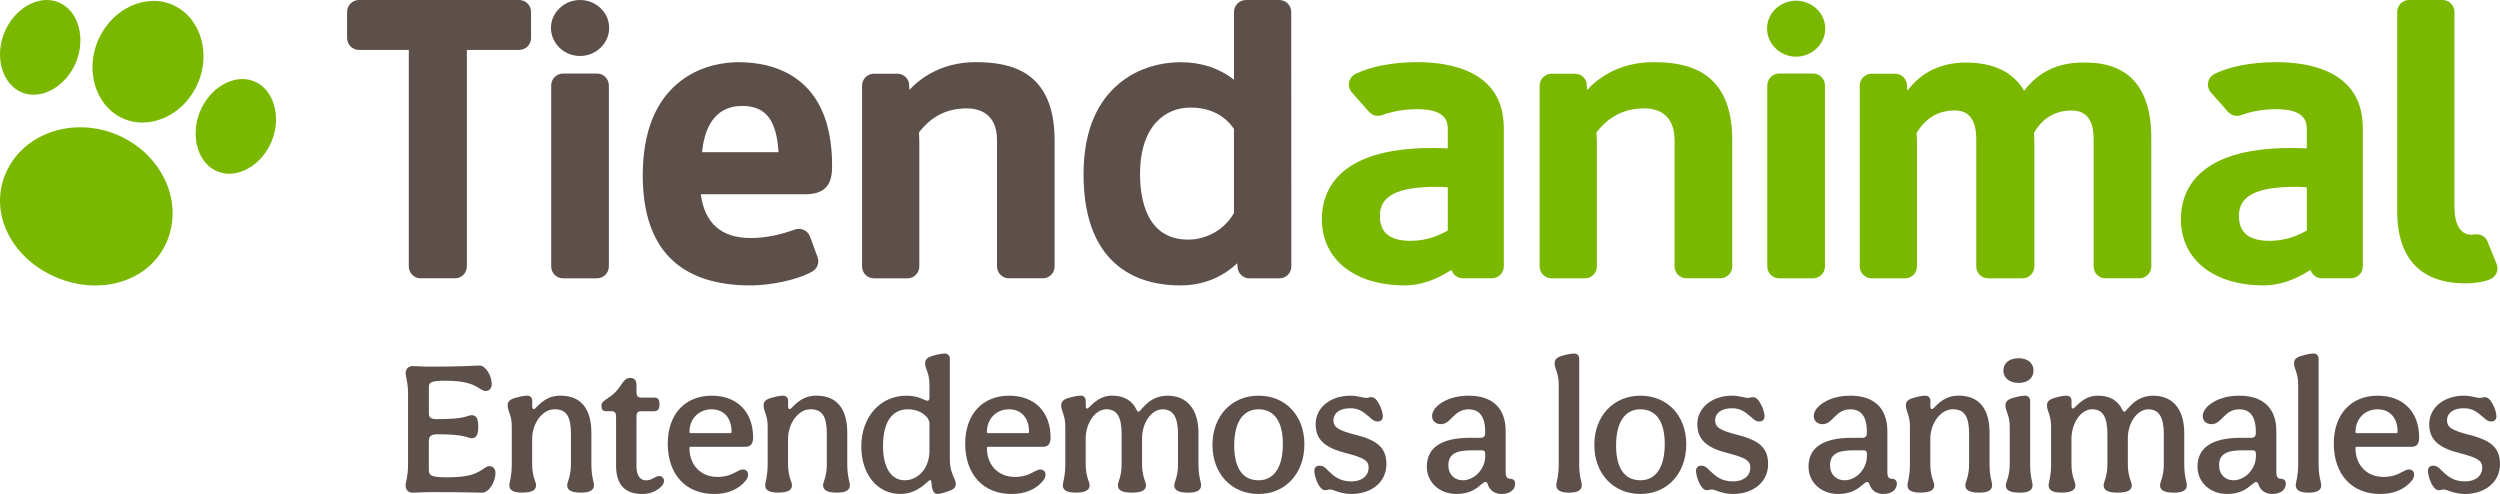<?xml version="1.0" encoding="UTF-8"?> <svg xmlns="http://www.w3.org/2000/svg" id="Capa_2" data-name="Capa 2" viewBox="0 0 700.69 138.44"><defs><style> .cls-1 { fill: #5d4f4a; } .cls-2 { fill: #7ab800; } </style></defs><g id="Capa_1-2" data-name="Capa 1"><g><g><path class="cls-2" d="M1.19,9.2c-2.72,6.73-.64,14.45,4.97,16.72,5.62,2.27,12.48-1.86,15.19-8.58,2.72-6.71.63-14.45-4.98-16.71C10.74-1.65,3.89,2.48,1.19,9.2Z"></path><path class="cls-2" d="M60.99,48.07c5.62,2.27,12.48-1.85,15.19-8.58,2.72-6.71.63-14.45-4.98-16.71-5.63-2.27-12.47,1.85-15.18,8.57-2.72,6.73-.64,14.46,4.97,16.72Z"></path><path class="cls-2" d="M1.43,48.96c-4.56,11.3,2.21,23.88,14.76,28.95,12.55,5.06,26.16.73,30.73-10.57,3.71-9.19.14-19.69-8.05-26.04-1.9-1.47-4.05-2.73-6.4-3.68-2.37-.95-4.78-1.54-7.16-1.8-10.3-1.12-20.16,3.95-23.87,13.14Z"></path><path class="cls-2" d="M55.72,9.06c-1.45-3.54-4.09-6.39-7.66-7.84-2.4-.97-4.93-1.17-7.4-.75-.23.04-.46.08-.69.13-.11.02-.2.05-.3.07-3.92.9-7.6,3.4-10.18,7.07-.84,1.2-1.57,2.49-2.15,3.91-1.92,4.78-1.81,9.79-.11,13.91,1.46,3.53,4.09,6.4,7.67,7.83,2.4.98,4.95,1.17,7.42.74.21-.03.43-.08.64-.12.12-.03.23-.05.35-.08,3.91-.9,7.59-3.4,10.16-7.07.84-1.2,1.57-2.49,2.15-3.91,1.92-4.77,1.81-9.79.1-13.91Z"></path><g><path class="cls-1" d="M117.91,78h9.62c1.84,0,3.32-1.49,3.32-3.33V13.99h14.66c1.85,0,3.33-1.49,3.33-3.33V3.34c0-1.84-1.49-3.34-3.33-3.34h-44.9c-1.84,0-3.33,1.5-3.33,3.34v7.32c0,1.84,1.49,3.33,3.33,3.33h13.97v60.69c0,1.84,1.49,3.33,3.33,3.33Z"></path><path class="cls-1" d="M233.22,46.42c0-25.22-16.45-28.99-26.25-28.99-3.37,0-9.91.65-15.79,4.96-7.32,5.39-11.03,14.4-11.03,26.78,0,20.45,10.18,30.83,30.26,30.83,5.01,0,12.76-1.36,17.24-3.89,1.43-.8,2.06-2.51,1.49-4.05l-2.11-5.74c-.49-1.35-1.77-2.18-3.12-2.18-.39,0-.77.06-1.15.2-4.29,1.57-8.45,2.37-12.35,2.37-8.22,0-12.93-4.13-13.99-12.26h29.23c6.65,0,7.57-3.86,7.57-8.02ZM196.78,42.65c.57-5.92,2.97-12.96,11.23-12.96,6.58,0,9.63,3.88,10.2,12.96h-21.43Z"></path><path class="cls-1" d="M282.75,78h9.5c1.85,0,3.33-1.49,3.33-3.33v-35.36c0-19.62-12.62-21.89-22.12-21.89-10.53,0-16.48,5.5-18.57,7.77l-.13-1.96c-.36-1.5-1.7-2.57-3.24-2.57h-6.58c-.88,0-1.73.35-2.35.98-.63.62-.98,1.47-.98,2.36v50.68c0,1.84,1.49,3.33,3.34,3.33h9.38c1.84,0,3.33-1.49,3.33-3.33v-34.67c0-1.07-.04-2.04-.11-2.87,3.46-4.54,7.85-6.76,13.41-6.76,3.17,0,8.48,1.17,8.48,8.94v35.36c0,1.84,1.5,3.33,3.33,3.33Z"></path><path class="cls-2" d="M472.67,78h9.51c1.83,0,3.33-1.49,3.33-3.33v-35.36c0-19.62-12.63-21.89-22.12-21.89-10.54,0-16.49,5.5-18.57,7.82l-.14-2.01c-.35-1.5-1.7-2.57-3.24-2.57h-6.58c-.89,0-1.73.35-2.36.98-.63.62-.98,1.47-.98,2.36v50.68c0,1.84,1.5,3.33,3.34,3.33h9.38c1.83,0,3.33-1.49,3.33-3.33v-34.67c0-1.07-.04-2.04-.13-2.87,3.47-4.54,7.86-6.76,13.42-6.76,3.17,0,8.48,1.17,8.48,8.94v35.36c0,1.84,1.49,3.33,3.33,3.33Z"></path><path class="cls-1" d="M312.72,24.23c-6,5.55-9.03,13.82-9.03,24.6,0,27.12,16.95,31.17,27.04,31.17,7.87,0,13.07-3.39,16.04-6.22l.1,1.21c.17,1.71,1.6,3.02,3.32,3.02h8.41c.88,0,1.74-.35,2.36-.97.62-.62.97-1.48.97-2.36l-.03-71.33c0-1.84-1.49-3.34-3.33-3.34h-9.38c-1.84,0-3.33,1.5-3.33,3.34v19.02c-4.03-3.22-9.17-4.93-14.9-4.93-4.05,0-11.83.88-18.24,6.8ZM345.85,36.1v23.61c-2.54,4.53-7.58,7.45-12.83,7.45-11.74,0-13.49-11.48-13.49-18.33,0-13.78,7.26-18.68,14.06-18.68,5.4,0,9.52,2.01,12.26,5.96Z"></path><path class="cls-2" d="M590.13,78h9.5c1.83,0,3.33-1.49,3.33-3.33v-36.05c0-21.09-14.41-21.09-19.14-21.09-7.07,0-12.47,2.6-16.5,7.91-3.06-5.24-8.57-7.91-16.39-7.91-6.86,0-12.51,2.74-16.34,7.9l-.19-2.18c-.35-1.52-1.69-2.59-3.24-2.59h-6.59c-.88,0-1.73.35-2.36.98-.62.62-.97,1.47-.97,2.36v50.68c0,1.84,1.5,3.33,3.33,3.33h9.39c1.83,0,3.32-1.49,3.32-3.33v-34.55c0-1.07-.03-2.04-.1-2.87,2.5-4.18,6.09-6.3,10.65-6.3,4.09,0,6.07,2.66,6.07,8.14v35.59c0,1.84,1.49,3.32,3.33,3.32h9.62c1.85,0,3.33-1.49,3.33-3.32v-34.55c0-1.07-.03-2.04-.12-2.87,1.62-2.87,4.76-6.3,10.55-6.3,4.17,0,6.19,2.66,6.19,8.14v35.59c0,1.84,1.49,3.33,3.33,3.33Z"></path><path class="cls-2" d="M697.23,67.74c-.51-1.27-1.74-2.08-3.08-2.08-.14,0-.27.02-.41.03-.41.05-.82.09-1.11.09-2.99,0-4.71-2.84-4.71-7.79V3.34c0-1.84-1.49-3.34-3.33-3.34h-9.38c-1.85,0-3.33,1.5-3.33,3.34v55.8c0,16.77,10.34,20.28,19.02,20.28,2.79,0,5.16-.38,7.02-1.14,1.69-.7,2.5-2.64,1.81-4.33l-2.52-6.2Z"></path><path class="cls-1" d="M167.32,78c1.83,0,3.33-1.49,3.33-3.33V23.94c0-1.84-1.5-3.33-3.33-3.33h-9.5c-1.83,0-3.33,1.49-3.33,3.33v50.74c0,1.84,1.49,3.33,3.33,3.33h9.5Z"></path><path class="cls-2" d="M498.66,20.61c-1.84,0-3.33,1.49-3.33,3.33v50.74c0,1.84,1.49,3.33,3.33,3.33h9.5c1.84,0,3.33-1.49,3.33-3.33V23.94c0-1.84-1.49-3.33-3.33-3.33h-9.5Z"></path><path class="cls-2" d="M401.2,41.49c-26.72,0-30.72,12.5-30.72,19.94,0,11.27,9.14,18.56,23.26,18.56,4.27,0,8.68-1.47,13.07-4.36.43,1.4,1.72,2.36,3.19,2.36h8.15c1.84,0,3.33-1.49,3.33-3.33v-38.79c0-16.06-15.15-18.45-24.18-18.45-6.91,0-13.26,1.21-17.42,3.32-.92.46-1.58,1.34-1.76,2.35-.2,1.01.09,2.06.77,2.82l4.83,5.45c.64.73,1.56,1.12,2.49,1.12.38,0,.77-.06,1.13-.2,3.11-1.14,6.37-1.68,9.95-1.68,8.49,0,8.49,4.02,8.49,5.73v5.26c-2.65-.11-3.77-.11-4.59-.11ZM405.79,64.61c-2.61,1.43-5.9,2.89-10.44,2.89-5.79,0-8.6-2.28-8.6-6.99,0-5.62,4.89-8.14,15.82-8.14.8,0,1.72,0,3.21.12v12.12Z"></path><path class="cls-2" d="M641.96,41.49c-26.72,0-30.71,12.5-30.71,19.94,0,11.27,9.12,18.56,23.26,18.56,4.26,0,8.66-1.47,13.06-4.36.43,1.4,1.72,2.36,3.19,2.36h8.16c1.83,0,3.32-1.49,3.32-3.33v-38.79c0-16.06-15.15-18.45-24.18-18.45-6.91,0-13.26,1.21-17.41,3.32-.92.46-1.58,1.34-1.77,2.35-.19,1.01.1,2.06.78,2.82l4.82,5.45c.64.73,1.56,1.12,2.49,1.12.37,0,.76-.06,1.13-.2,3.13-1.14,6.38-1.68,9.95-1.68,8.49,0,8.49,4.02,8.49,5.73v5.26c-2.63-.11-3.77-.11-4.59-.11ZM646.55,64.61c-2.61,1.43-5.9,2.89-10.43,2.89-5.8,0-8.6-2.28-8.6-6.99,0-5.62,4.87-8.14,15.82-8.14.81,0,1.72,0,3.21.12v12.12Z"></path><path class="cls-1" d="M154.42,7.8c0,4.35,3.66,7.89,8.15,7.89s8.16-3.54,8.16-7.89-3.74-7.8-8.16-7.8-8.15,3.51-8.15,7.8Z"></path><path class="cls-2" d="M503.41.19c-4.49,0-8.15,3.5-8.15,7.8s3.66,7.89,8.15,7.89,8.16-3.55,8.16-7.89-3.74-7.8-8.16-7.8Z"></path></g></g><g><path class="cls-1" d="M113.69,135.98c0-.89.68-2.36.68-5.88v-19.57c0-3.52-.68-4.93-.68-5.88,0-1.21.73-2.05,1.99-2.05,1.42,0,2.89.16,4.25.16,11.28,0,12.96-.31,14.43-.31,1.84,0,3.46,2.94,3.46,5.2,0,1.21-.73,1.94-1.73,1.94-.42,0-.84-.21-1.36-.52-1.99-1.26-3.88-2.36-9.97-2.36-4.15,0-4.56.47-4.56,1.94v7.19c0,1.31.68,1.63,2.41,1.63,8.34,0,8.19-1.1,9.6-1.1,1.26,0,1.84.94,1.84,3.25s-.58,3.2-1.84,3.2-1.52-1.1-9.5-1.1c-1.84,0-2.52.47-2.52,1.94v7.92c0,1.68.52,2.2,5.09,2.2,6.82,0,8.5-1.21,10.55-2.62.47-.31.84-.52,1.26-.52,1.1,0,1.78.73,1.78,1.94,0,2.47-1.84,5.51-3.73,5.51-1.42,0-3.52-.16-15.11-.16-1.42,0-3.04.16-4.36.16s-1.99-.84-1.99-2.1Z"></path><path class="cls-1" d="M142.76,135.98c0-.89.68-2.36.68-5.88v-10.44c0-3.52-1.15-4.25-1.15-6.09,0-1.36,1.15-1.84,2.89-2.26,1.36-.37,2.31-.42,2.57-.42.84,0,1.42.58,1.42,1.42v1.47c0,.73.21.89.47.89.63,0,2.62-3.78,7.4-3.78,5.93,0,8.71,3.83,8.71,10.44v8.76c0,3.52.73,4.99.73,5.88,0,1.26-.89,2.1-3.57,2.1-3.1,0-3.94-.84-3.94-2.1,0-.89,1.05-2.36,1.05-5.88v-8.4c0-4.72-1.1-6.98-4.57-6.98s-6.3,3.99-6.3,8.29v7.08c0,3.52,1.1,4.99,1.1,5.88,0,1.26-.84,2.1-3.94,2.1-2.73,0-3.57-.84-3.57-2.1Z"></path><path class="cls-1" d="M172.67,130.52v-13.64c0-1.26-.37-1.63-1.42-1.63h-1.36c-1.05,0-1.31-.58-1.31-1.57,0-.84.52-1.26,1.94-2.2,3.83-2.41,3.78-5.56,6.09-5.56,1.1,0,1.78.58,1.78,1.94v1.94c0,1.26.37,1.63,1.47,1.63h3.41c1.15,0,1.57.52,1.57,1.89,0,1.26-.37,1.94-1.57,1.94h-3.57c-.94,0-1.31.37-1.31,1.63v13.75c0,2.57.94,3.99,2.73,3.99.89,0,1.36-.26,2.47-.84.37-.21.73-.37,1.21-.37.73,0,1.31.58,1.31,1.36,0,.47-.21.94-.63,1.42-1.21,1.36-3.2,2.26-5.41,2.26-4.67,0-7.4-2.36-7.4-7.92Z"></path><path class="cls-1" d="M187.15,124.33c0-8.19,4.83-13.43,12.33-13.43,7.08,0,11.6,4.51,11.6,11.7,0,1.78-.68,2.62-2.05,2.62h-15.48c-.21,0-.31.1-.31.37,0,4.78,3.2,8.08,7.82,8.08,2.1,0,3.67-.47,5.61-1.57.68-.37,1.15-.52,1.57-.52s.73.16,1,.37c.31.26.42.63.42,1,0,.58-.21,1.21-.63,1.73-1.99,2.47-5.09,3.78-8.87,3.78-7.92,0-13.01-5.46-13.01-14.12ZM204.73,121.39c.21,0,.31-.1.31-.37,0-3.88-2.15-6.3-5.61-6.3-3.67,0-6.19,2.78-6.19,6.3,0,.26.1.37.31.37h11.18Z"></path><path class="cls-1" d="M214.48,135.98c0-.89.68-2.36.68-5.88v-10.44c0-3.52-1.15-4.25-1.15-6.09,0-1.36,1.15-1.84,2.89-2.26,1.36-.37,2.31-.42,2.57-.42.84,0,1.42.58,1.42,1.42v1.47c0,.73.21.89.47.89.63,0,2.62-3.78,7.4-3.78,5.93,0,8.71,3.83,8.71,10.44v8.76c0,3.52.73,4.99.73,5.88,0,1.26-.89,2.1-3.57,2.1-3.1,0-3.94-.84-3.94-2.1,0-.89,1.05-2.36,1.05-5.88v-8.4c0-4.72-1.1-6.98-4.57-6.98s-6.3,3.99-6.3,8.29v7.08c0,3.52,1.1,4.99,1.1,5.88,0,1.26-.84,2.1-3.94,2.1-2.73,0-3.57-.84-3.57-2.1Z"></path><path class="cls-1" d="M241.4,125.17c0-8.29,5.25-14.27,12.7-14.27,3.41,0,5.19,1.42,5.77,1.42.47,0,.63-.26.63-.79v-3.67c0-3.57-1.21-4.25-1.21-6.09,0-1.36,1.21-1.84,2.89-2.26,1.36-.37,2.36-.42,2.62-.42.79,0,1.42.58,1.42,1.42v28.44c0,3.67,1.68,5.35,1.68,6.66s-1,1.73-2.94,2.36c-1.42.42-1.78.47-2.31.47-.84,0-1.26-.94-1.47-1.94-.1-1.84-.26-1.94-.47-1.94-.68,0-3.15,3.88-8.4,3.88-6.45,0-10.91-5.56-10.91-13.28ZM260.5,126.32v-7.66c0-1.68-2.36-3.94-6.03-3.94-4.46,0-6.98,3.57-6.98,10.29,0,6.19,2.36,9.6,6.09,9.6s6.93-3.36,6.93-8.29Z"></path><path class="cls-1" d="M270.52,124.33c0-8.19,4.83-13.43,12.33-13.43,7.08,0,11.6,4.51,11.6,11.7,0,1.78-.68,2.62-2.05,2.62h-15.48c-.21,0-.31.1-.31.37,0,4.78,3.2,8.08,7.82,8.08,2.1,0,3.67-.47,5.61-1.57.68-.37,1.15-.52,1.57-.52s.73.16,1,.37c.31.26.42.63.42,1,0,.58-.21,1.21-.63,1.73-1.99,2.47-5.09,3.78-8.87,3.78-7.92,0-13.01-5.46-13.01-14.12ZM288.1,121.39c.21,0,.31-.1.31-.37,0-3.88-2.15-6.3-5.61-6.3-3.67,0-6.19,2.78-6.19,6.3,0,.26.1.37.31.37h11.18Z"></path><path class="cls-1" d="M297.9,135.98c0-.89.68-2.36.68-5.88v-10.44c0-3.52-1.15-4.25-1.15-6.09,0-1.36,1.15-1.84,2.89-2.26,1.36-.37,2.31-.42,2.57-.42.84,0,1.42.58,1.42,1.42v1.47c0,.58.16.73.42.73.58,0,2.68-3.62,6.93-3.62,3.46,0,5.67,1.42,6.87,3.94.26.42.37.58.58.58.68,0,2.68-4.51,8.13-4.51s8.66,3.83,8.66,10.44v8.76c0,3.52.73,4.99.73,5.88,0,1.26-.89,2.1-3.57,2.1-3.1,0-3.94-.84-3.94-2.1,0-.89,1.05-2.36,1.05-5.88v-8.4c0-4.72-1.31-6.98-4.36-6.98s-5.72,3.73-5.72,8.08v7.29c0,3.52,1.1,4.99,1.1,5.88,0,1.26-.84,2.1-3.94,2.1s-3.94-.84-3.94-2.1c0-.89,1.05-2.36,1.05-5.88v-8.4c0-4.72-1.21-6.98-4.3-6.98s-5.77,3.83-5.77,8.29v7.08c0,3.52,1.1,4.99,1.1,5.88,0,1.26-.84,2.1-3.94,2.1-2.73,0-3.57-.84-3.57-2.1Z"></path><path class="cls-1" d="M365.59,124.54c0,8.13-5.3,13.91-12.86,13.91s-12.91-5.67-12.91-13.75,5.35-13.8,12.91-13.8,12.86,5.56,12.86,13.64ZM359.56,124.43c0-6.19-2.36-9.71-6.82-9.71s-6.82,3.78-6.82,10.13,2.36,9.76,6.82,9.76,6.82-3.83,6.82-10.18Z"></path><path class="cls-1" d="M372.88,137.18c-.47,0-1,.21-1.52.21-.68,0-1.36-.68-1.94-1.73-.63-1.21-1.05-2.83-1.05-3.67,0-.94.58-1.47,1.42-1.47s1.42.26,2.36,1.31c1.63,1.57,3.31,3.1,6.61,3.1,2.89,0,4.83-1.52,4.83-3.88,0-1.94-1.21-2.73-6.45-4.09-5.98-1.52-8.4-3.88-8.4-8.08,0-4.62,4.15-7.98,9.71-7.98,2.05,0,3.67.63,4.41.63.47,0,.94-.21,1.47-.21.73,0,1.42.47,2.2,1.94.63,1.1,1.05,2.57,1.05,3.41,0,.94-.58,1.47-1.47,1.47-.84,0-1.36-.37-2.36-1.31-1.73-1.47-2.94-2.41-5.35-2.41-2.83,0-4.67,1.31-4.67,3.41,0,1.94,1.42,2.83,6.4,4.09,6.19,1.57,8.45,3.78,8.45,8.19,0,4.88-4.04,8.34-9.87,8.34-2.94,0-5.09-1.26-5.82-1.26Z"></path><path class="cls-1" d="M399.9,130.83c0-5.41,4.09-8.13,12.23-8.13h2.83c1,0,1.31-.47,1.31-1.57,0-4.3-1.52-6.4-4.67-6.4-4.2,0-4.88,4.15-7.71,4.15-1.73,0-2.52-1.1-2.52-2.26s.79-2.36,2.05-3.31c2.05-1.52,4.77-2.41,8.24-2.41,6.51,0,10.34,3.41,10.34,9.87v11.54c0,1.42.42,1.89,1.36,1.89.79,0,1.31.58,1.31,1.31,0,1.84-1.57,2.94-3.83,2.94-1.84,0-3.36-1-3.88-2.78-.16-.42-.37-.58-.63-.58s-.47.1-1.68,1.1c-1.68,1.52-3.94,2.26-6.45,2.26-4.72,0-8.29-3.25-8.29-7.61ZM416.27,127.79v-.58c0-.68-.26-1-.94-1h-2.78c-4.67,0-6.61,1.15-6.61,4.25,0,2.52,1.73,4.15,4.04,4.15,3.31,0,6.3-3.2,6.3-6.82Z"></path><path class="cls-1" d="M443.34,135.98c0,1.26-.89,2.1-3.57,2.1s-3.57-.84-3.57-2.1c0-.89.68-2.36.68-5.88v-22.25c0-3.52-1.15-4.25-1.15-6.09,0-1.36,1.15-1.84,2.89-2.26,1.36-.37,2.31-.42,2.57-.42.84,0,1.42.58,1.42,1.42v29.6c0,3.52.73,4.99.73,5.88Z"></path><path class="cls-1" d="M472.62,124.54c0,8.13-5.3,13.91-12.86,13.91s-12.91-5.67-12.91-13.75,5.35-13.8,12.91-13.8,12.86,5.56,12.86,13.64ZM466.59,124.43c0-6.19-2.36-9.71-6.82-9.71s-6.82,3.78-6.82,10.13,2.36,9.76,6.82,9.76,6.82-3.83,6.82-10.18Z"></path><path class="cls-1" d="M479.86,137.18c-.47,0-1,.21-1.52.21-.68,0-1.36-.68-1.94-1.73-.63-1.21-1.05-2.83-1.05-3.67,0-.94.58-1.47,1.42-1.47s1.42.26,2.36,1.31c1.63,1.57,3.31,3.1,6.61,3.1,2.89,0,4.83-1.52,4.83-3.88,0-1.94-1.21-2.73-6.45-4.09-5.98-1.52-8.4-3.88-8.4-8.08,0-4.62,4.15-7.98,9.71-7.98,2.05,0,3.67.63,4.41.63.47,0,.94-.21,1.47-.21.73,0,1.42.47,2.2,1.94.63,1.1,1.05,2.57,1.05,3.41,0,.94-.58,1.47-1.47,1.47-.84,0-1.36-.37-2.36-1.31-1.73-1.47-2.94-2.41-5.35-2.41-2.83,0-4.67,1.31-4.67,3.41,0,1.94,1.42,2.83,6.4,4.09,6.19,1.57,8.45,3.78,8.45,8.19,0,4.88-4.04,8.34-9.87,8.34-2.94,0-5.09-1.26-5.82-1.26Z"></path><path class="cls-1" d="M506.88,130.83c0-5.41,4.09-8.13,12.23-8.13h2.83c1,0,1.31-.47,1.31-1.57,0-4.3-1.52-6.4-4.67-6.4-4.2,0-4.88,4.15-7.71,4.15-1.73,0-2.52-1.1-2.52-2.26s.79-2.36,2.05-3.31c2.05-1.52,4.77-2.41,8.24-2.41,6.51,0,10.34,3.41,10.34,9.87v11.54c0,1.42.42,1.89,1.36,1.89.79,0,1.31.58,1.31,1.31,0,1.84-1.57,2.94-3.83,2.94-1.84,0-3.36-1-3.88-2.78-.16-.42-.37-.58-.63-.58s-.47.1-1.68,1.1c-1.68,1.52-3.94,2.26-6.45,2.26-4.72,0-8.29-3.25-8.29-7.61ZM523.25,127.79v-.58c0-.68-.26-1-.94-1h-2.78c-4.67,0-6.61,1.15-6.61,4.25,0,2.52,1.73,4.15,4.04,4.15,3.31,0,6.3-3.2,6.3-6.82Z"></path><path class="cls-1" d="M534.63,135.98c0-.89.68-2.36.68-5.88v-10.44c0-3.52-1.15-4.25-1.15-6.09,0-1.36,1.15-1.84,2.89-2.26,1.36-.37,2.31-.42,2.57-.42.84,0,1.42.58,1.42,1.42v1.47c0,.73.21.89.47.89.63,0,2.62-3.78,7.4-3.78,5.93,0,8.71,3.83,8.71,10.44v8.76c0,3.52.73,4.99.73,5.88,0,1.26-.89,2.1-3.57,2.1-3.1,0-3.94-.84-3.94-2.1,0-.89,1.05-2.36,1.05-5.88v-8.4c0-4.72-1.1-6.98-4.57-6.98s-6.3,3.99-6.3,8.29v7.08c0,3.52,1.1,4.99,1.1,5.88,0,1.26-.84,2.1-3.94,2.1-2.73,0-3.57-.84-3.57-2.1Z"></path><path class="cls-1" d="M561.5,103.86c0-2.1,1.68-3.46,4.25-3.46s4.2,1.36,4.2,3.46-1.63,3.46-4.2,3.46-4.25-1.42-4.25-3.46ZM562.18,135.98c0-.89,1.1-2.36,1.1-5.88v-10.44c0-3.52-1.21-4.25-1.21-6.09,0-1.36,1.21-1.84,2.89-2.26,1.36-.37,2.36-.42,2.62-.42.79,0,1.42.58,1.42,1.42v17.79c0,3.52.68,4.99.68,5.88,0,1.26-.84,2.1-3.57,2.1-3.1,0-3.94-.84-3.94-2.1Z"></path><path class="cls-1" d="M574.19,135.98c0-.89.68-2.36.68-5.88v-10.44c0-3.52-1.15-4.25-1.15-6.09,0-1.36,1.15-1.84,2.89-2.26,1.36-.37,2.31-.42,2.57-.42.84,0,1.42.58,1.42,1.42v1.47c0,.58.16.73.42.73.58,0,2.68-3.62,6.93-3.62,3.46,0,5.67,1.42,6.87,3.94.26.42.37.58.58.58.68,0,2.68-4.51,8.13-4.51s8.66,3.83,8.66,10.44v8.76c0,3.52.73,4.99.73,5.88,0,1.26-.89,2.1-3.57,2.1-3.1,0-3.94-.84-3.94-2.1,0-.89,1.05-2.36,1.05-5.88v-8.4c0-4.72-1.31-6.98-4.36-6.98s-5.72,3.73-5.72,8.08v7.29c0,3.52,1.1,4.99,1.1,5.88,0,1.26-.84,2.1-3.94,2.1s-3.94-.84-3.94-2.1c0-.89,1.05-2.36,1.05-5.88v-8.4c0-4.72-1.21-6.98-4.3-6.98s-5.77,3.83-5.77,8.29v7.08c0,3.52,1.1,4.99,1.1,5.88,0,1.26-.84,2.1-3.94,2.1-2.73,0-3.57-.84-3.57-2.1Z"></path><path class="cls-1" d="M615.9,130.83c0-5.41,4.09-8.13,12.23-8.13h2.83c1,0,1.31-.47,1.31-1.57,0-4.3-1.52-6.4-4.67-6.4-4.2,0-4.88,4.15-7.71,4.15-1.73,0-2.52-1.1-2.52-2.26s.79-2.36,2.05-3.31c2.05-1.52,4.77-2.41,8.24-2.41,6.51,0,10.34,3.41,10.34,9.87v11.54c0,1.42.42,1.89,1.36,1.89.79,0,1.31.58,1.31,1.31,0,1.84-1.57,2.94-3.83,2.94-1.84,0-3.36-1-3.88-2.78-.16-.42-.37-.58-.63-.58s-.47.1-1.68,1.1c-1.68,1.52-3.94,2.26-6.45,2.26-4.72,0-8.29-3.25-8.29-7.61ZM632.28,127.79v-.58c0-.68-.26-1-.94-1h-2.78c-4.67,0-6.61,1.15-6.61,4.25,0,2.52,1.73,4.15,4.04,4.15,3.31,0,6.3-3.2,6.3-6.82Z"></path><path class="cls-1" d="M650.59,135.98c0,1.26-.89,2.1-3.57,2.1s-3.57-.84-3.57-2.1c0-.89.68-2.36.68-5.88v-22.25c0-3.52-1.16-4.25-1.16-6.09,0-1.36,1.16-1.84,2.89-2.26,1.36-.37,2.31-.42,2.57-.42.84,0,1.42.58,1.42,1.42v29.6c0,3.52.73,4.99.73,5.88Z"></path><path class="cls-1" d="M654.1,124.33c0-8.19,4.83-13.43,12.33-13.43,7.08,0,11.6,4.51,11.6,11.7,0,1.78-.68,2.62-2.05,2.62h-15.48c-.21,0-.31.1-.31.37,0,4.78,3.2,8.08,7.82,8.08,2.1,0,3.67-.47,5.62-1.57.68-.37,1.15-.52,1.57-.52s.73.16,1,.37c.31.26.42.63.42,1,0,.58-.21,1.21-.63,1.73-1.99,2.47-5.09,3.78-8.87,3.78-7.92,0-13.01-5.46-13.01-14.12ZM671.68,121.39c.21,0,.31-.1.31-.37,0-3.88-2.15-6.3-5.61-6.3-3.67,0-6.19,2.78-6.19,6.3,0,.26.1.37.31.37h11.18Z"></path><path class="cls-1" d="M685,137.18c-.47,0-1,.21-1.52.21-.68,0-1.36-.68-1.94-1.73-.63-1.21-1.05-2.83-1.05-3.67,0-.94.58-1.47,1.42-1.47s1.42.26,2.36,1.31c1.63,1.57,3.31,3.1,6.61,3.1,2.89,0,4.83-1.52,4.83-3.88,0-1.94-1.21-2.73-6.46-4.09-5.98-1.52-8.4-3.88-8.4-8.08,0-4.62,4.15-7.98,9.71-7.98,2.05,0,3.67.63,4.41.63.47,0,.95-.21,1.47-.21.73,0,1.42.47,2.2,1.94.63,1.1,1.05,2.57,1.05,3.41,0,.94-.58,1.47-1.47,1.47-.84,0-1.36-.37-2.36-1.31-1.73-1.47-2.94-2.41-5.35-2.41-2.83,0-4.67,1.31-4.67,3.41,0,1.94,1.42,2.83,6.4,4.09,6.19,1.57,8.45,3.78,8.45,8.19,0,4.88-4.04,8.34-9.87,8.34-2.94,0-5.09-1.26-5.82-1.26Z"></path></g></g></g></svg> 